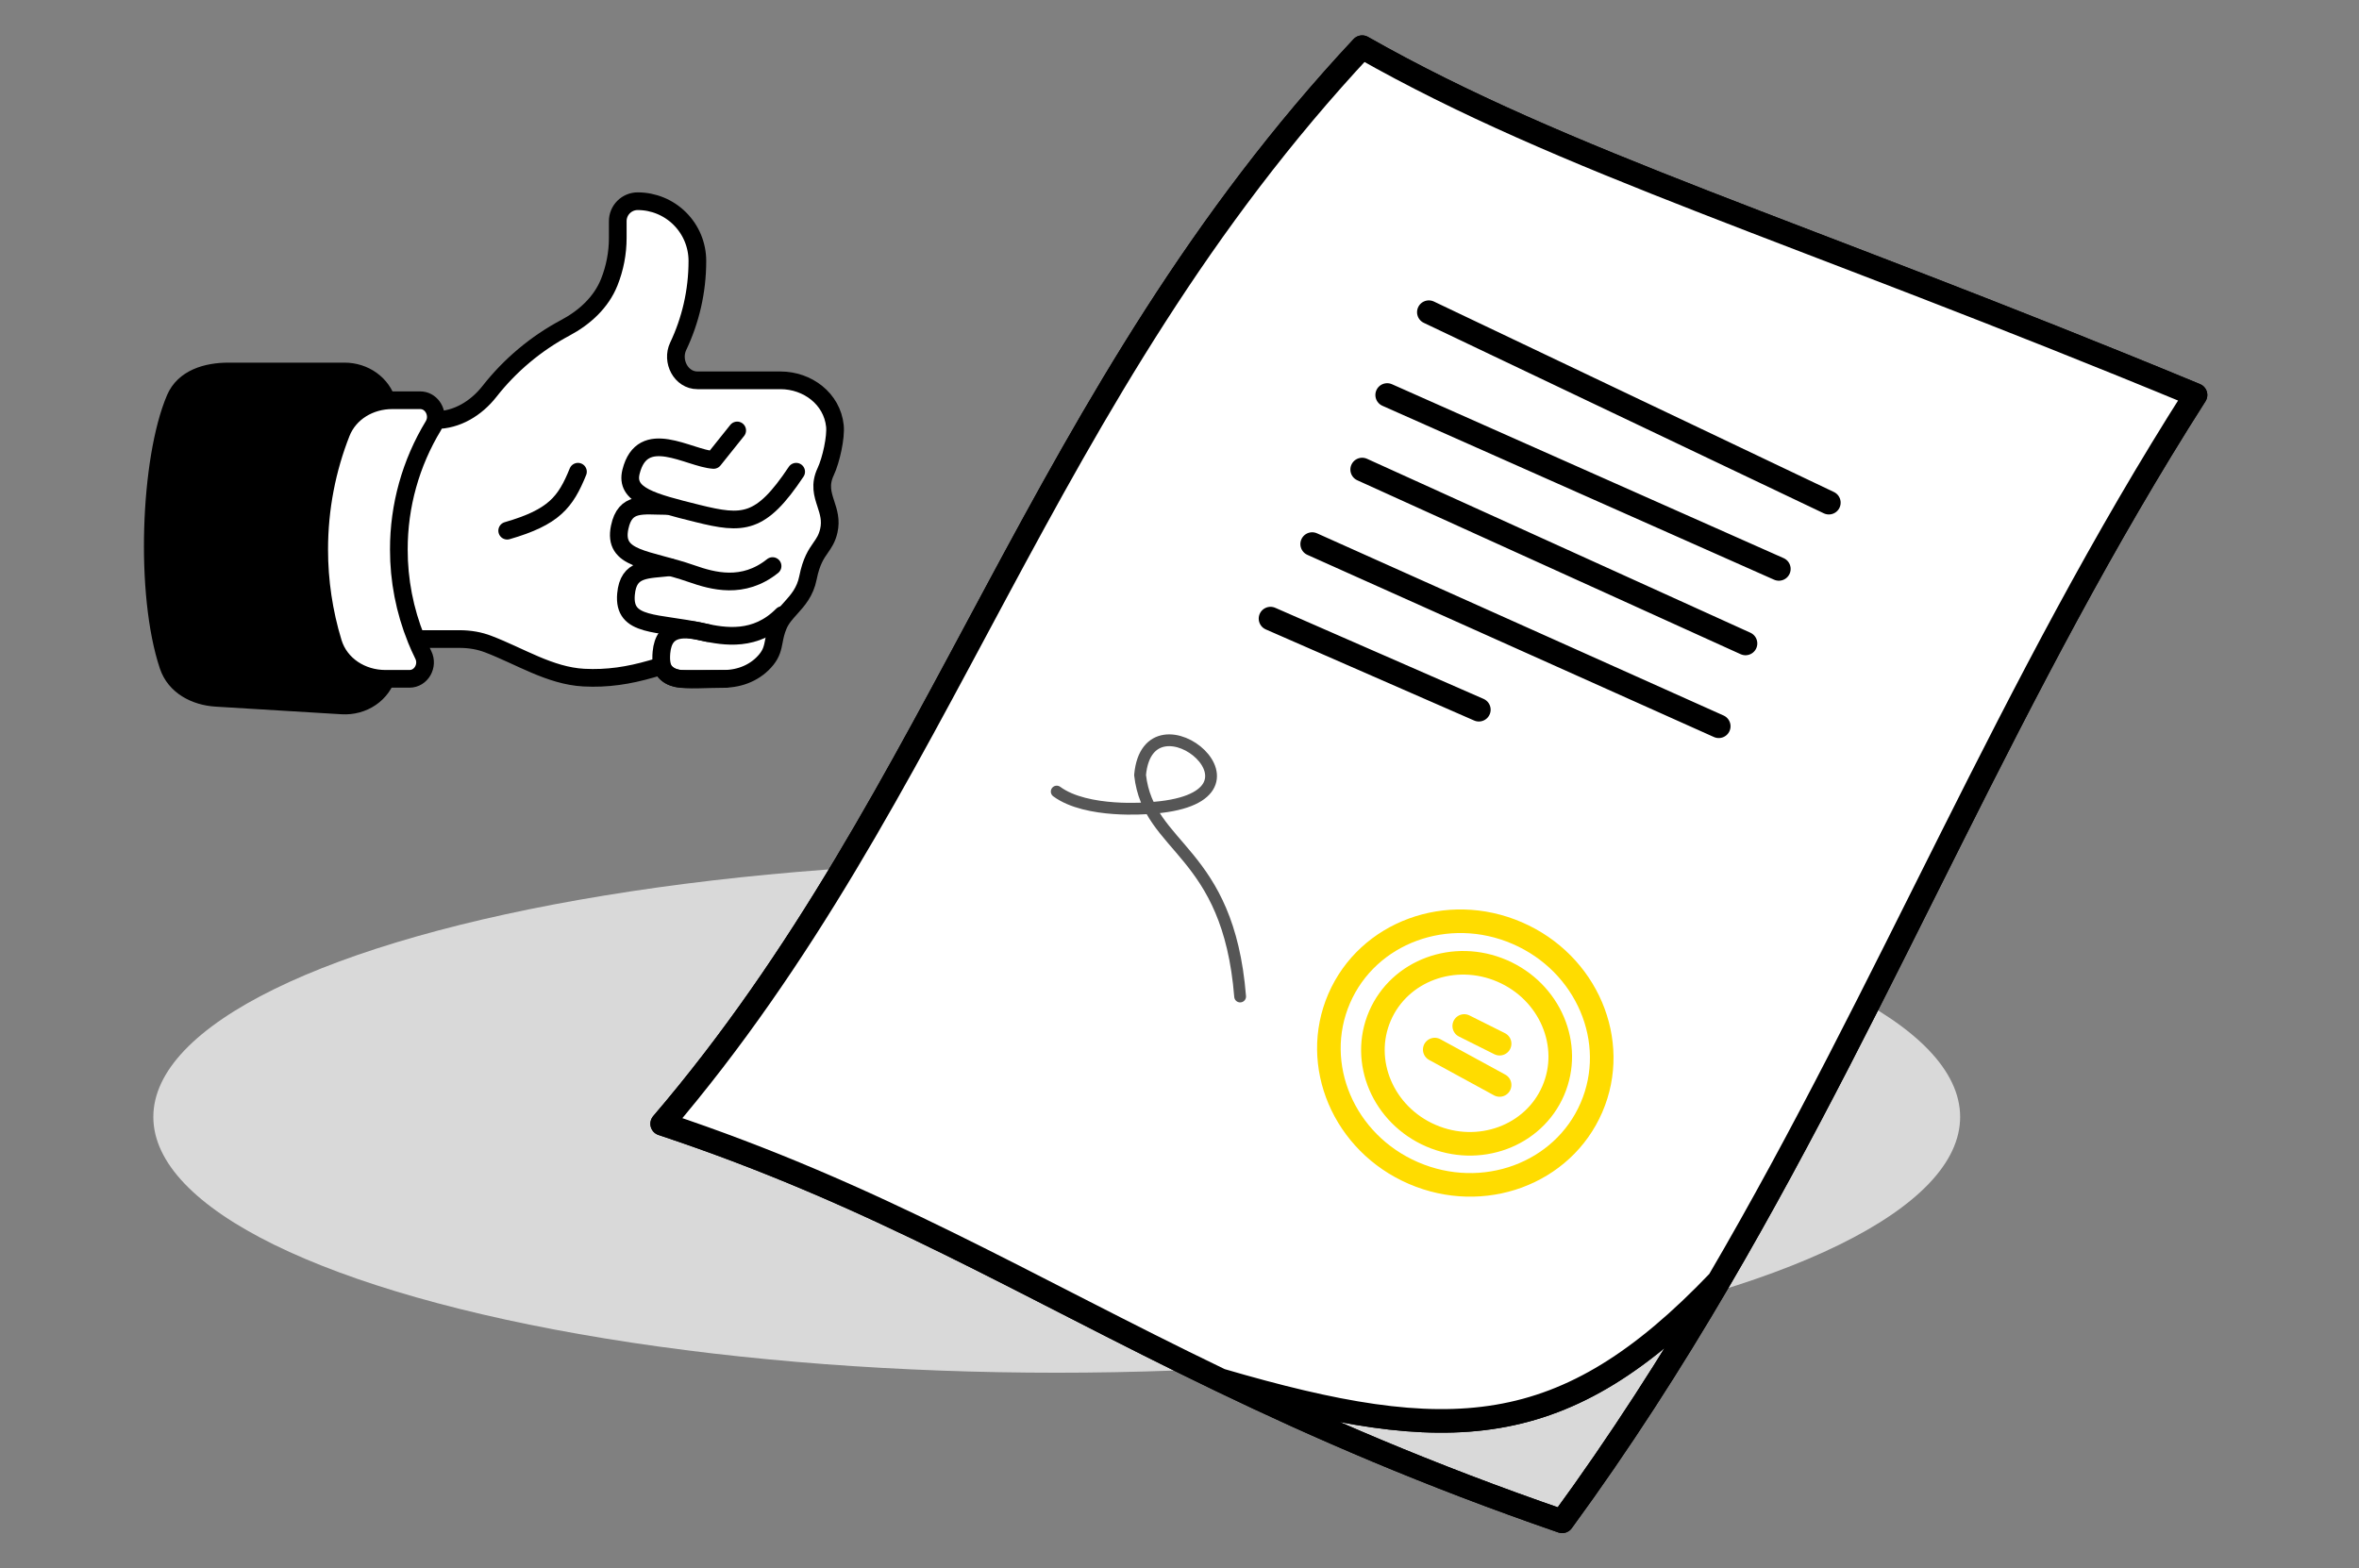 <?xml version="1.0" encoding="UTF-8"?> <svg xmlns="http://www.w3.org/2000/svg" width="200" height="133" viewBox="0 0 200 133" fill="none"><rect x="0" y="0" width="200" height="133" fill="#808080" stroke="none"/> <ellipse cx="89.592" cy="94.712" rx="76.592" ry="21.689" fill="#D9D9D9"></ellipse> <path d="M103.477 117.035C111.716 121.001 120.971 125.044 132.444 129C137.345 122.302 141.699 115.501 145.718 108.635C132.628 122.339 122.902 122.713 103.477 117.035Z" fill="#D9D9D9"></path> <path d="M103.477 117.035C111.716 121.001 120.971 125.044 132.444 129C137.345 122.302 141.699 115.501 145.718 108.635M103.477 117.035C86.854 109.033 74.365 101.341 56.14 95.292C80.161 67.202 87.933 33.494 115.487 4C132.697 13.777 152.227 19.449 186.14 33.494C170.385 58.172 160.239 83.826 145.718 108.635M103.477 117.035C122.902 122.713 132.628 122.339 145.718 108.635M121.14 26.472L155.053 42.624M117.607 33.494L150.814 48.242M115.487 39.815L147.987 54.562M111.248 46.135L145.718 61.584M107.716 52.455L125.379 60.18" stroke="black" stroke-width="2" stroke-linecap="round" stroke-linejoin="round"></path> <path d="M115.487 4C87.933 33.494 80.161 67.202 56.14 95.292C74.365 101.341 86.854 109.033 103.477 117.035C122.902 122.713 132.628 122.339 145.718 108.635C160.239 83.826 170.385 58.172 186.14 33.494C152.227 19.449 132.697 13.777 115.487 4Z" fill="white"></path> <path d="M103.477 117.035C111.716 121.001 120.971 125.044 132.444 129C137.345 122.302 141.699 115.501 145.718 108.635M103.477 117.035C86.854 109.033 74.365 101.341 56.14 95.292C80.161 67.202 87.933 33.494 115.487 4C132.697 13.777 152.227 19.449 186.14 33.494C170.385 58.172 160.239 83.826 145.718 108.635M103.477 117.035C122.902 122.713 132.628 122.339 145.718 108.635M121.14 26.472L155.053 42.624M117.607 33.494L150.814 48.242M115.487 39.815L147.987 54.562M111.248 46.135L145.718 61.584M107.716 52.455L125.379 60.18" stroke="black" stroke-width="2" stroke-linecap="round" stroke-linejoin="round"></path> <path d="M121.64 89L127.14 92" stroke="#FFDC00" stroke-width="2" stroke-linecap="round" stroke-linejoin="round"></path> <path d="M124.14 87L127.14 88.5" stroke="#FFDC00" stroke-width="2" stroke-linecap="round"></path> <ellipse cx="124.339" cy="89.316" rx="8" ry="7.611" transform="rotate(23.364 124.339 89.316)" stroke="#FFDC00" stroke-width="2"></ellipse> <ellipse cx="124.231" cy="89.295" rx="11.651" ry="11.084" transform="rotate(23.364 124.231 89.295)" stroke="#FFDC00" stroke-width="2"></ellipse> <path d="M89.592 67.122C92.14 69 97.364 68.526 97.364 68.526C109.375 67.824 97.364 57.993 96.657 65.717C97.364 72.038 104.14 72.026 105.14 84.5" stroke="#565656" stroke-linecap="round" stroke-linejoin="round"></path> <path d="M19.368 31.5H29.211C30.887 31.5 32.406 32.54 32.848 34.156C34.964 41.899 34.492 50.754 32.869 57.126C32.43 58.85 30.778 59.926 29.001 59.818L18.325 59.171C16.536 59.063 14.842 58.164 14.271 56.465C12.226 50.375 12.672 38.906 14.852 33.8C15.588 32.076 17.494 31.5 19.368 31.5Z" fill="black" stroke="black" stroke-width="1.5" stroke-linecap="round"></path> <path fill-rule="evenodd" clip-rule="evenodd" d="M36.923 35.637C36.892 35.795 36.833 35.951 36.744 36.097C34.822 39.261 33.809 42.892 33.815 46.594C33.811 49.195 34.31 51.772 35.284 54.183L35.286 54.188H38.92C39.874 54.187 40.667 54.342 41.383 54.614C44.074 55.637 46.622 57.305 49.496 57.459V57.459C51.49 57.565 53.303 57.281 55.221 56.726L56 56.5L56.248 56.81C56.627 57.286 57.202 57.562 57.811 57.562H61.366C62.757 57.562 64.104 57.007 64.977 55.922C65.418 55.376 65.508 54.905 65.613 54.359C65.689 53.964 65.772 53.53 66 53C66.239 52.446 66.626 52.017 67.029 51.57C67.626 50.908 68.259 50.206 68.5 49C68.784 47.582 69.202 46.981 69.575 46.446C69.859 46.037 70.117 45.667 70.269 45C70.47 44.116 70.243 43.418 70.02 42.734C69.75 41.905 69.486 41.096 70 40C70.469 39 70.886 37.058 70.784 36.109C70.539 33.812 68.472 32.25 66.163 32.25H59.13C57.739 32.25 56.9 30.621 57.498 29.366C58.54 27.172 59.125 24.717 59.125 22.125C59.125 20.782 58.592 19.495 57.642 18.545C56.693 17.596 55.405 17.062 54.062 17.062C53.615 17.062 53.186 17.24 52.869 17.557C52.553 17.873 52.375 18.302 52.375 18.75V20.174C52.375 21.463 52.129 22.74 51.651 23.936C50.969 25.644 49.558 26.931 47.931 27.795C45.433 29.127 43.241 30.967 41.494 33.195C40.374 34.621 38.739 35.624 36.925 35.625C36.925 35.629 36.924 35.633 36.923 35.637Z" fill="white"></path> <path d="M35.284 54.188H35.286L35.284 54.183C34.31 51.772 33.811 49.195 33.815 46.594C33.809 42.892 34.822 39.261 36.744 36.097C36.833 35.951 36.892 35.795 36.923 35.637L36.925 35.625C37.08 34.809 36.505 33.938 35.619 33.938H33.25C31.376 33.938 29.621 34.957 28.932 36.698C27.726 39.763 27.062 43.099 27.062 46.594C27.06 49.267 27.456 51.927 28.235 54.484C28.817 56.397 30.672 57.562 32.672 57.562H34.715C35.716 57.562 36.335 56.442 35.892 55.542C35.673 55.099 35.471 54.649 35.284 54.188Z" fill="white"></path> <path d="M36.924 35.625H36.925M38.92 54.188H35.284M38.92 54.188H35.286M38.92 54.188C39.874 54.187 40.667 54.342 41.383 54.614C44.074 55.637 46.622 57.305 49.496 57.459V57.459C51.49 57.565 53.303 57.281 55.221 56.726L56 56.5L56.248 56.81C56.627 57.286 57.202 57.562 57.811 57.562H61.366C62.757 57.562 64.104 57.007 64.977 55.922C65.418 55.376 65.508 54.905 65.613 54.359C65.689 53.964 65.772 53.53 66 53C66.239 52.446 66.626 52.017 67.029 51.57C67.626 50.908 68.259 50.206 68.5 49C68.784 47.582 69.202 46.981 69.575 46.446C69.859 46.037 70.117 45.667 70.269 45C70.47 44.116 70.243 43.418 70.02 42.734C69.75 41.905 69.486 41.096 70 40C70.469 39 70.886 37.058 70.784 36.109C70.539 33.812 68.472 32.25 66.163 32.25H59.13C57.739 32.25 56.9 30.621 57.498 29.366C58.54 27.172 59.125 24.717 59.125 22.125C59.125 20.782 58.592 19.495 57.642 18.545C56.693 17.596 55.405 17.062 54.062 17.062C53.615 17.062 53.186 17.24 52.869 17.557C52.553 17.873 52.375 18.302 52.375 18.75V20.174C52.375 21.463 52.129 22.74 51.651 23.936C50.969 25.644 49.558 26.931 47.931 27.795C45.433 29.127 43.241 30.967 41.494 33.195C40.374 34.621 38.739 35.624 36.925 35.625M35.284 54.188C35.471 54.649 35.673 55.099 35.892 55.542C36.335 56.442 35.716 57.562 34.715 57.562H32.672C30.672 57.562 28.817 56.397 28.235 54.484C27.456 51.927 27.06 49.267 27.062 46.594C27.062 43.099 27.726 39.763 28.932 36.698C29.621 34.957 31.376 33.938 33.25 33.938H35.619C36.505 33.938 37.08 34.809 36.925 35.625M35.284 54.188H35.286M35.286 54.188L35.284 54.183C34.31 51.772 33.811 49.195 33.815 46.594C33.809 42.892 34.822 39.261 36.744 36.097C36.833 35.951 36.892 35.795 36.923 35.637M36.923 35.637C36.924 35.633 36.925 35.629 36.925 35.625M36.923 35.637L36.925 35.625" stroke="black" stroke-width="1.5" stroke-linecap="round" stroke-linejoin="round"></path> <path d="M67.5 40C64.5 44.5 63 44.5 59.13 43.538C55.259 42.575 53 42 53.5 40C54.47 36.12 58.4 38.867 60.5 39L62.5 36.5" stroke="black" stroke-width="1.5" stroke-linecap="round" stroke-linejoin="round"></path> <path d="M65.5 48C63 50 60.428 49.271 58.637 48.646C54.871 47.332 51.955 47.5 52.538 44.711C53.001 42.5 54.5 42.9 56.5 42.9" stroke="black" stroke-width="1.5" stroke-linecap="round" stroke-linejoin="round"></path> <path d="M66.329 52.151C64.077 54.426 61.438 53.999 59.586 53.586C55.694 52.716 52.817 53.219 53.074 50.382C53.278 48.132 54.825 48.331 56.812 48.1" stroke="black" stroke-width="1.5" stroke-linecap="round" stroke-linejoin="round"></path> <path d="M61.5 57.57C58 57.57 55.822 58.165 56.079 55.327C56.283 53.077 58 53.18 60 53.68" stroke="black" stroke-width="1.5" stroke-linecap="round" stroke-linejoin="round"></path> <path d="M43 45C46.971 43.851 47.945 42.592 49 40" stroke="black" stroke-width="1.5" stroke-linecap="round"></path> </svg> 